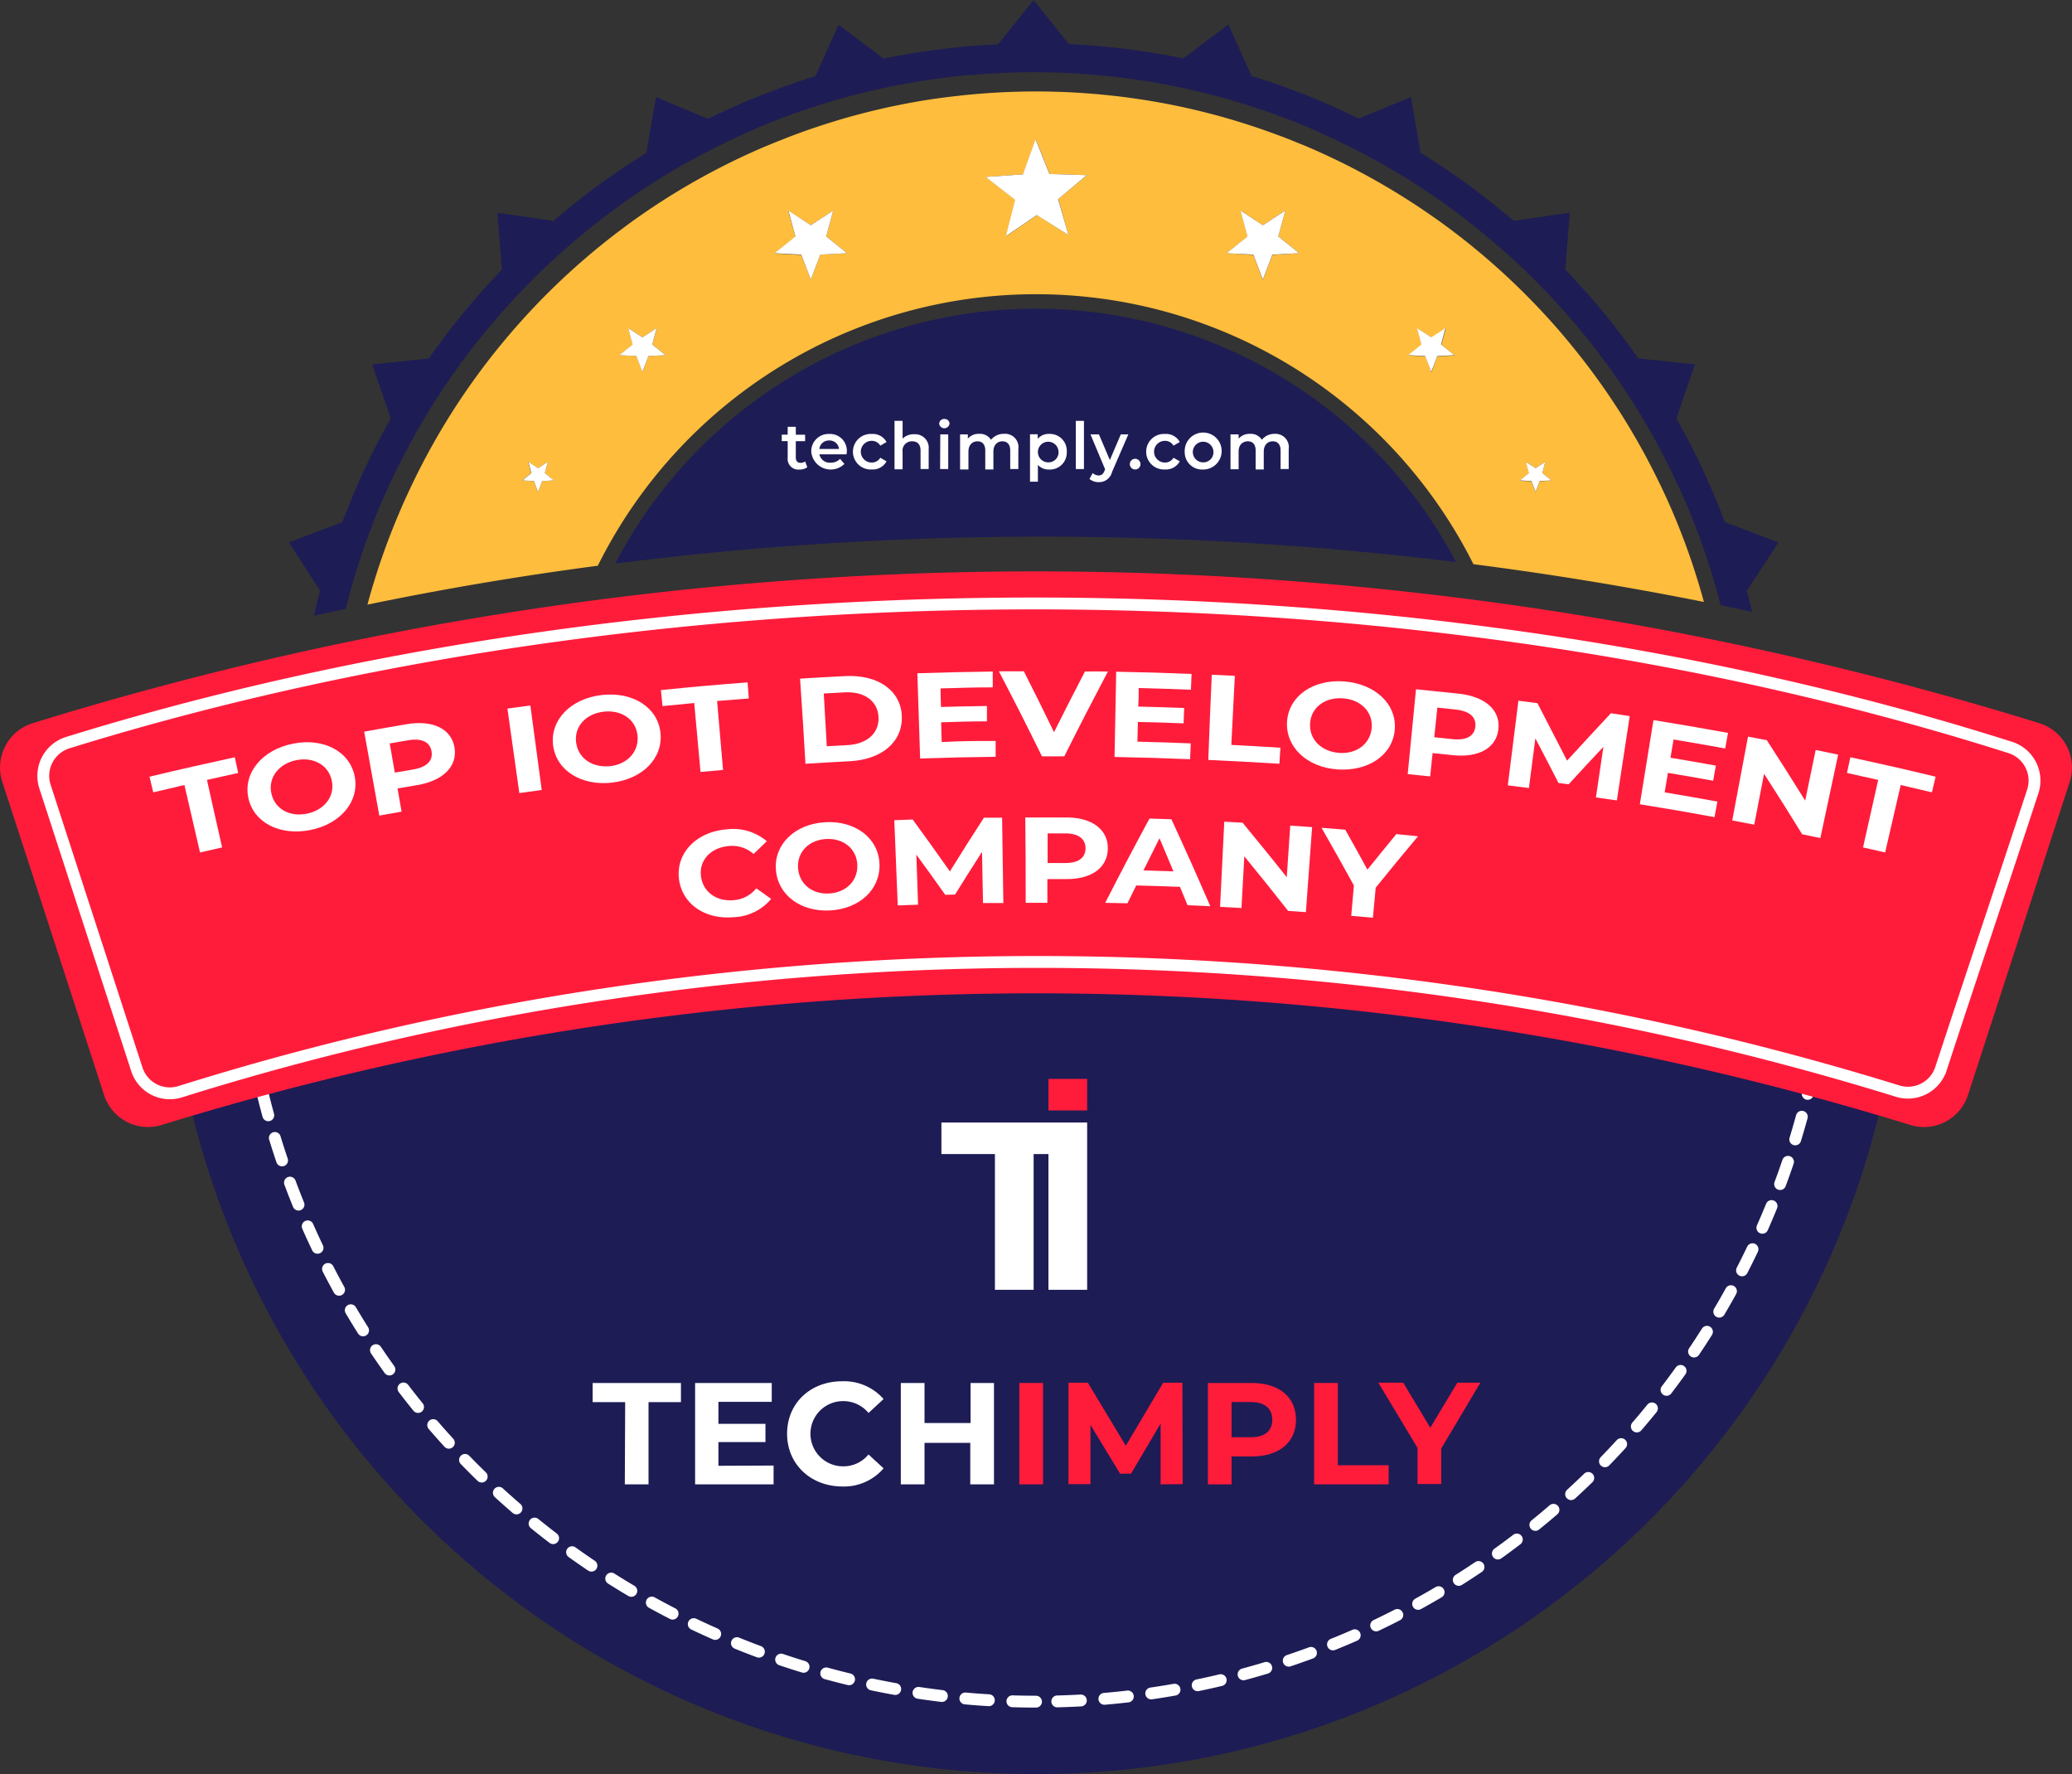 <svg xmlns="http://www.w3.org/2000/svg" xmlns:xlink="http://www.w3.org/1999/xlink" viewBox="0 0 349.62 299.28"><rect x="0" y="0" width="349.62" height="299.28" fill="#333333" stroke="none"/><defs><style>.cls-1,.cls-6,.cls-8{fill:none;}.cls-2{fill:#ffbd3d;}.cls-3{fill:#1e1c55;}.cls-4{fill:#fff;}.cls-5{clip-path:url(#clip-path);}.cls-6,.cls-8{stroke:#fff;stroke-miterlimit:10;stroke-width:2px;}.cls-6{stroke-linecap:round;stroke-dasharray:3.98 3.98;}.cls-7{fill:#ff1c3b;}</style><clipPath id="clip-path"><rect class="cls-1" x="29.22" y="147.57" width="291.18" height="152.43"/></clipPath></defs><title>Badge2</title><g id="Layer_2" data-name="Layer 2"><g id="Badge"><g id="Badge2"><path class="cls-1" d="M67.23,86.74c.37-.89.76-1.78,1.16-2.66l-4.46,1.68a118.76,118.76,0,0,0-5.61,16.94L62,102A115.88,115.88,0,0,1,67.23,86.74Z"/><path class="cls-1" d="M206.94,56.11A82.62,82.62,0,0,0,100.87,95.44l2.93-.36a80.13,80.13,0,0,1,141.89-.26l2.93.36a82.81,82.81,0,0,0-41.68-39.07Z"/><path class="cls-2" d="M282.39,86.74c-.32-.77-.66-1.53-1-2.29-.61-1.35-1.24-2.69-1.9-4A115.81,115.81,0,0,0,266,59.29q-1.35-1.68-2.74-3.31-2.82-3.27-5.9-6.35a117.83,117.83,0,0,0-12.51-10.86c-1.1-.83-2.21-1.63-3.34-2.41a117,117,0,0,0-21.26-11.75l-1-.4c-1.21-.5-2.43-1-3.65-1.43a115.26,115.26,0,0,0-24.76-6.25c-1.21-.17-2.42-.32-3.64-.44a116.32,116.32,0,0,0-12.42-.66,117.88,117.88,0,0,0-13.32.76c-1.15.13-2.29.27-3.43.43A115.3,115.3,0,0,0,133,23.15c-1,.4-2.05.8-3.07,1.23l-.58.23A116.58,116.58,0,0,0,107.16,37c-.86.61-1.7,1.24-2.54,1.87A117.66,117.66,0,0,0,92.24,49.63q-3.48,3.49-6.64,7.23c-.65.77-1.29,1.55-1.92,2.33a115.86,115.86,0,0,0-14,22.22c-.42.88-.84,1.77-1.25,2.67s-.79,1.77-1.16,2.66A115.88,115.88,0,0,0,62,102Q81.35,98,100.87,95.44a82.58,82.58,0,0,1,147.75-.26q19.51,2.5,38.89,6.37A116.27,116.27,0,0,0,282.39,86.74ZM91.49,81.15,90.79,83l-.7-1.84-2-.1,1.53-1.24-.51-1.9L90.79,79l1.65-1.08-.51,1.9,1.53,1.24Zm17.93-21.09-1,2.7-1-2.7-2.88-.14,2.24-1.8L106,55.34l2.41,1.57,2.41-1.57-.75,2.78,2.24,1.8Zm29-17.11-1.61,4.22L135.2,43l-4.51-.23,3.52-2.83L133,35.53,136.81,38l3.78-2.47-1.18,4.36,3.52,2.83Zm41.87-3.3L175,36.29l-5.22,3.54,1.55-6.11-5-3.87,6.29-.43,2.14-5.93,2.35,5.86,6.3.2-4.84,4ZM214.7,43l-1.61,4.22L211.48,43,207,42.72l3.52-2.83-1.18-4.36L213.09,38l3.78-2.47-1.18,4.36,3.52,2.83Zm27.83,17.11-1,2.7-1-2.7-2.88-.14,2.24-1.8-.75-2.78,2.41,1.57,2.41-1.57-.75,2.78,2.24,1.8Zm17.28,21.09-.7,1.84-.7-1.84-2-.1L258,79.81l-.51-1.9L259.11,79l1.64-1.08-.51,1.9,1.53,1.24Z"/><path class="cls-3" d="M300.1,91.51l-9.05-3.42c-.59-1.56-1.2-3.13-1.86-4.67a124.12,124.12,0,0,0-6.32-12.83L286,61.47l-9.55-1a125.16,125.16,0,0,0-12.33-15l.76-9.59-9.48,1.37a123.69,123.69,0,0,0-15.7-11.47l-1.62-9.41L229.28,20c-2.1-1-4.22-2-6.38-2.92-3.85-1.63-7.77-3.05-11.73-4.28l-3.9-8.68-7.6,5.73a125.53,125.53,0,0,0-19.31-2.42L174.4,0l-6,7.47a125.69,125.69,0,0,0-19.31,2.42l-7.6-5.73-3.9,8.68q-5.94,1.85-11.72,4.28c-2.17.92-4.29,1.9-6.39,2.92l-8.79-3.66-1.63,9.41A123.69,123.69,0,0,0,93.4,37.26l-9.48-1.37.77,9.59a125.24,125.24,0,0,0-12.34,15l-9.54,1,3.12,9.12a124.12,124.12,0,0,0-6.32,12.83C59,85,58.34,86.53,57.75,88.09l-9,3.42L54,99.64c-.37,1.4-.72,2.81-1,4.23,1.11-.25,2.23-.5,3.34-.73l2-.44a118.76,118.76,0,0,1,5.61-16.94l.18-.44q1.83-4.32,4-8.45A118.89,118.89,0,0,1,78.92,59.71q3-3.93,6.3-7.62c1.46-1.64,3-3.25,4.54-4.82A120.72,120.72,0,0,1,99.93,38.2q3.9-3.12,8-5.88a119.13,119.13,0,0,1,17.65-9.74c.72-.32,1.45-.65,2.19-1q3.52-1.49,7.11-2.73a117.51,117.51,0,0,1,19.5-5c3.27-.55,6.57-1,9.9-1.24s6.7-.43,10.08-.43,6.75.15,10.08.43,6.63.69,9.91,1.24a117.51,117.51,0,0,1,19.5,5q3.59,1.24,7.1,2.73c.74.31,1.47.64,2.2,1a119.53,119.53,0,0,1,17.64,9.74q4.14,2.76,8,5.88A120.91,120.91,0,0,1,259,47.27c1.57,1.57,3.08,3.18,4.55,4.82q3.32,3.69,6.29,7.62a118.09,118.09,0,0,1,10.84,17.16q2.14,4.13,4,8.45l.18.44a118.85,118.85,0,0,1,5.47,16.35c.82.17,1.65.32,2.47.5s1.89.41,2.84.62c-.29-1.2-.57-2.4-.89-3.59Z"/><path class="cls-3" d="M245.69,94.82a80.13,80.13,0,0,0-141.89.26A572.86,572.86,0,0,1,245.69,94.82Z"/><polygon class="cls-4" points="169.73 39.83 174.95 36.29 180.29 39.65 178.54 33.59 183.38 29.55 177.08 29.35 174.73 23.49 172.59 29.42 166.3 29.85 171.28 33.72 169.73 39.83"/><polygon class="cls-4" points="211.48 42.95 213.09 47.17 214.7 42.95 219.21 42.72 215.69 39.89 216.88 35.52 213.09 38 209.31 35.52 210.49 39.89 206.97 42.72 211.48 42.95"/><polygon class="cls-4" points="240.48 60.06 241.5 62.76 242.53 60.06 245.4 59.92 243.16 58.12 243.91 55.34 241.5 56.91 239.09 55.34 239.84 58.12 237.6 59.92 240.48 60.06"/><polygon class="cls-4" points="259.11 82.99 259.81 81.15 261.77 81.05 260.24 79.81 260.75 77.91 259.11 78.99 257.46 77.91 257.97 79.81 256.44 81.05 258.41 81.15 259.11 82.99"/><polygon class="cls-4" points="136.81 47.17 138.42 42.95 142.93 42.72 139.41 39.89 140.59 35.52 136.81 38 133.03 35.52 134.21 39.89 130.69 42.72 135.2 42.95 136.81 47.17"/><polygon class="cls-4" points="107.38 60.06 108.4 62.76 109.42 60.06 112.3 59.92 110.06 58.12 110.81 55.34 108.4 56.91 105.99 55.34 106.74 58.12 104.5 59.92 107.38 60.06"/><polygon class="cls-4" points="91.93 79.81 92.44 77.91 90.79 78.99 89.15 77.91 89.66 79.81 88.13 81.05 90.09 81.15 90.79 82.99 91.49 81.15 93.46 81.05 91.93 79.81"/><g class="cls-5"><path class="cls-3" d="M174.81,299.28A146.51,146.51,0,0,1,71.17,49.08,146.57,146.57,0,1,1,231.86,287.76,145.54,145.54,0,0,1,174.81,299.28Z"/><path class="cls-6" d="M174.81,287.07a134.39,134.39,0,0,1-52.3-258.15,134.39,134.39,0,0,1,104.6,247.59A133.51,133.51,0,0,1,174.81,287.07Z"/></g><path class="cls-7" d="M322.34,189.78a501.14,501.14,0,0,0-295.06,0,7.8,7.8,0,0,1-9.72-5.05Q9,158.32.38,131.88A7.84,7.84,0,0,1,5.53,122a572.38,572.38,0,0,1,338.56,0,7.84,7.84,0,0,1,5.14,9.9q-8.58,26.43-17.17,52.85A7.8,7.8,0,0,1,322.34,189.78Z"/><path class="cls-8" d="M320.23,184.08C226.38,155,123.34,155,30.39,184.18a5.85,5.85,0,0,1-7.3-3.79q-7.75-23.85-15.5-47.69a5.87,5.87,0,0,1,3.86-7.42c97.4-30.21,222.47-32.65,327.73.81a5.87,5.87,0,0,1,3.82,7.43c-5.16,15.76-10.33,31-15.49,46.77A5.86,5.86,0,0,1,320.23,184.08Z"/><path class="cls-4" d="M31.12,132.43l-5.26,1.24c-.25-1-.38-1.58-.63-2.64,5.74-1.38,8.62-2,14.39-3.28l.57,2.65c-2.11.46-3.16.69-5.27,1.17,1,4.55,1.54,6.83,2.56,11.39-1.49.33-2.24.5-3.73.85Z"/><path class="cls-4" d="M41.91,134.62c-.9-4.18,2.27-8.11,7.51-9.16s9.65,1.35,10.44,5.57-2.44,8-7.53,9S42.81,138.8,41.91,134.62ZM56,131.76c-.52-2.69-3.09-4.1-6-3.52s-4.78,2.89-4.22,5.57,3.12,4.05,6,3.46S56.52,134.44,56,131.76Z"/><path class="cls-4" d="M76.7,126.15c.49,3.17-1.94,5.56-6.32,6.3l-3.3.56c.28,1.57.41,2.35.68,3.91l-3.76.67-2.55-14.16c2.88-.52,4.32-.77,7.2-1.26C73.1,121.42,76.2,123,76.7,126.15Zm-3.88.62c-.25-1.56-1.59-2.28-3.93-1.89l-3.13.54c.34,2,.52,3,.86,4.92l3.1-.53C72.05,129.42,73.08,128.31,72.82,126.77Z"/><path class="cls-4" d="M85.62,119.54l3.87-.53c.77,5.7,1.15,8.56,1.92,14.26l-3.78.52C86.83,128.09,86.43,125.24,85.62,119.54Z"/><path class="cls-4" d="M93.33,125.76c-.55-4.24,2.91-7.9,8.2-8.51s9.49,2.13,9.92,6.41-3.06,7.78-8.2,8.37S93.89,130,93.33,125.76Zm14.24-1.7c-.29-2.72-2.73-4.34-5.71-4s-5,2.48-4.65,5.19,2.77,4.29,5.71,4S107.86,126.78,107.57,124.06Z"/><path class="cls-4" d="M117.14,118.6c-2.14.2-3.21.3-5.35.52-.11-1.08-.16-1.62-.27-2.7,5.84-.59,8.77-.85,14.62-1.3.09,1.08.13,1.62.21,2.71-2.14.16-3.21.25-5.35.43l1,11.63-3.8.34C117.78,125.58,117.56,123.25,117.14,118.6Z"/><path class="cls-4" d="M135,114.49c3.05-.19,4.58-.28,7.63-.43,5.5-.29,9.38,2.42,9.54,6.77s-3.42,7.32-8.8,7.59c-3,.16-4.48.24-7.46.43C135.57,123.11,135.39,120.24,135,114.49Zm8,11.21c3.28-.17,5.36-2,5.24-4.71s-2.37-4.37-5.7-4.19l-3.54.19.51,8.9Z"/><path class="cls-4" d="M168,125c0,1.07,0,1.61,0,2.67-5.1.07-7.65.12-12.74.29-.19-5.75-.28-8.63-.47-14.38,5.09-.16,7.63-.22,12.72-.29,0,1.07,0,1.6,0,2.67-3.52,0-5.28.08-8.81.18,0,1.25.05,1.87.08,3.12,3.1-.08,4.65-.11,7.75-.16,0,1,0,1.56,0,2.59-3.09,0-4.63.08-7.72.16,0,1.33.06,2,.09,3.33C162.65,125,164.45,125,168,125Z"/><path class="cls-4" d="M186.94,113.29c-3,5.71-4.48,8.57-7.36,14.31h-3.76c-2.84-5.76-4.3-8.63-7.27-14.35,1.69,0,2.53,0,4.21,0,2.07,4.1,3.09,6.15,5.09,10.27,2.06-4.11,3.1-6.16,5.22-10.24C184.62,113.25,185.4,113.27,186.94,113.29Z"/><path class="cls-4" d="M200.91,125.41c0,1.06-.07,1.6-.11,2.67-5.09-.2-7.64-.28-12.74-.38.12-5.75.17-8.63.28-14.38,5.09.1,7.63.17,12.72.37-.05,1.07-.07,1.6-.11,2.67-3.52-.14-5.28-.2-8.81-.29,0,1.25,0,1.88-.08,3.13,3.1.08,4.65.12,7.75.24l-.1,2.59c-3.08-.12-4.63-.17-7.71-.24l-.08,3.33C195.51,125.21,197.31,125.26,200.91,125.41Z"/><path class="cls-4" d="M204.47,113.83l3.89.18c-.23,4.67-.35,7-.59,11.66,3.32.17,5,.26,8.28.47-.07,1.09-.1,1.63-.17,2.71-4.82-.3-7.23-.43-12-.65C204.09,122.45,204.22,119.58,204.47,113.83Z"/><path class="cls-4" d="M217.17,121.73c.28-4.27,4.37-7.19,9.67-6.77s8.9,3.93,8.5,8.2-4.51,7-9.67,6.64S216.89,126,217.17,121.73Zm14.28,1.08c.24-2.72-1.84-4.78-4.83-5s-5.37,1.47-5.56,4.2,1.89,4.75,4.83,5S231.21,125.54,231.45,122.81Z"/><path class="cls-4" d="M252.83,123.05c-.38,3.19-3.37,4.82-7.78,4.34l-3.32-.35c-.16,1.58-.24,2.37-.41,3.94l-3.79-.38,1.4-14.32c2.91.29,4.36.44,7.26.75C250.66,117.52,253.22,119.85,252.83,123.05Zm-3.89-.45c.18-1.58-.9-2.63-3.26-2.89l-3.15-.34-.52,5,3.13.33C247.48,124.93,248.77,124.15,248.94,122.6Z"/><path class="cls-4" d="M269.29,134.53c.5-3.42.76-5.12,1.26-8.54-2.37,2.52-3.54,3.79-5.87,6.33l-1.71-.24c-1.54-3-2.32-4.51-3.9-7.51-.44,3.35-.65,5-1.09,8.37-1.42-.18-2.13-.28-3.56-.45.72-5.71,1.08-8.57,1.79-14.28l3.21.41c2,3.87,3,5.81,5,9.7,2.93-3.2,4.4-4.79,7.4-8l3.17.49c-.87,5.69-1.3,8.53-2.17,14.22Z"/><path class="cls-4" d="M289.78,135.23c-.19,1.05-.28,1.57-.48,2.62-5-.92-7.55-1.35-12.6-2.17l2.3-14.2c5,.82,7.56,1.25,12.58,2.16-.19,1.06-.29,1.58-.48,2.63-3.48-.63-5.22-.94-8.71-1.52l-.52,3.08c3.07.51,4.6.78,7.66,1.33-.18,1-.28,1.53-.46,2.55-3.05-.55-4.57-.81-7.63-1.33l-.55,3.29C284.45,134.26,286.23,134.58,289.78,135.23Z"/><path class="cls-4" d="M310.16,127.31l-3,14.07-3.07-.64c-2.52-4.09-3.81-6.13-6.43-10.2-.66,3.43-1,5.15-1.66,8.58l-3.71-.71c1.06-5.66,1.59-8.49,2.66-14.14l3.17.6c2.64,4.07,3.94,6.11,6.48,10.2l1.77-8.55Z"/><path class="cls-4" d="M316.92,131.57c-2.11-.48-3.16-.71-5.27-1.17l.57-2.65c5.77,1.25,8.65,1.9,14.39,3.28-.25,1.06-.38,1.59-.63,2.64l-5.26-1.24c-1.05,4.55-1.57,6.83-2.63,11.38-1.49-.35-2.24-.52-3.73-.85C315.38,138.4,315.89,136.12,316.92,131.57Z"/><path class="cls-4" d="M114.55,148.14c-.43-4.32,3-7.79,8-8.22a8.76,8.76,0,0,1,6.84,2l-2.24,2.15a5.39,5.39,0,0,0-4.17-1.34c-3,.25-5,2.34-4.71,5s2.53,4.38,5.49,4.13a5.36,5.36,0,0,0,3.85-2c1,.71,1.51,1.07,2.51,1.79a8.63,8.63,0,0,1-6.32,3.08C118.94,155.17,115,152.45,114.55,148.14Z"/><path class="cls-4" d="M130.92,146.71c-.32-4.26,3.19-7.7,8.3-8s9,2.68,9.18,7-3.34,7.59-8.3,7.88S131.23,151,130.92,146.71Zm13.74-.85c-.14-2.73-2.4-4.49-5.28-4.32s-4.91,2.18-4.72,4.91,2.44,4.45,5.27,4.28S144.79,148.59,144.66,145.86Z"/><path class="cls-4" d="M165.87,152.34c-.07-3.45-.1-5.18-.17-8.63-1.84,2.87-2.75,4.31-4.55,7.2l-1.65.05c-1.93-2.72-2.91-4.08-4.88-6.78.12,3.37.18,5.06.29,8.44l-3.43.13c-.23-5.75-.35-8.63-.58-14.38l3.1-.12c2.55,3.49,3.8,5.24,6.28,8.76,2.26-3.64,3.41-5.45,5.74-9.06l3.07,0c.09,5.76.13,8.64.21,14.39Z"/><path class="cls-4" d="M186.93,143.19c-.06,3.2-2.76,5.14-7,5.11h-3.2c0,1.59,0,2.38,0,4h-3.66c0-5.75,0-8.63-.07-14.39,2.81,0,4.21,0,7,0C184.31,137.91,187,140,186.93,143.19Zm-3.76-.06c0-1.58-1.13-2.52-3.4-2.54h-3c0,2,0,3,0,5h3C182,145.6,183.15,144.69,183.17,143.13Z"/><path class="cls-4" d="M199.1,149.61c-2.95-.11-4.43-.16-7.38-.23l-1.48,3-3.75-.07c2.92-5.71,4.42-8.55,7.47-14.22l3.7.12c2.69,5.85,4,8.78,6.56,14.67-1.54-.08-2.3-.11-3.84-.17ZM198,147c-.93-2.24-1.4-3.35-2.35-5.59-1.09,2.17-1.63,3.26-2.71,5.43Z"/><path class="cls-4" d="M221.4,139.54l-1.05,14.34-3-.21c-2.91-3.7-4.39-5.54-7.39-9.21l-.48,8.72-3.61-.19c.28-5.74.43-8.62.71-14.37l3.09.17c3,3.66,4.52,5.5,7.45,9.2.24-3.49.36-5.23.59-8.71C219.19,139.37,219.93,139.43,221.4,139.54Z"/><path class="cls-4" d="M232.13,149.75c-.19,2-.28,3-.47,5.07L228,154.5l.45-5.12c-2.15-3.9-3.24-5.85-5.46-9.73l4,.32c1.51,2.69,2.26,4,3.74,6.74,1.93-2.4,2.91-3.59,4.88-6l3.66.37C236.37,144.55,234.94,146.27,232.13,149.75Z"/><polygon class="cls-4" points="176.91 189.37 158.85 189.37 158.85 194.69 167.88 194.69 167.88 195.38 167.88 217.59 174.41 217.59 174.41 195.38 174.41 194.69 176.91 194.69 176.91 217.59 183.44 217.59 183.44 194.69 183.44 189.37 176.91 189.37"/><rect class="cls-7" x="176.91" y="182.01" width="6.53" height="5.32"/><path class="cls-4" d="M105.49,236.54H100v-3.23h14.9v3.23h-5.47v13.87h-4Z"/><path class="cls-4" d="M130.53,247.24v3.17H117.29v-17.1h12.93v3.18h-9v3.71h7.94v3.08h-7.94v4Z"/><path class="cls-4" d="M132.81,241.87c0-5.16,3.95-8.85,9.28-8.85a8.86,8.86,0,0,1,7,3l-2.54,2.35a5.51,5.51,0,0,0-4.3-2,5.48,5.48,0,1,0,0,11,5.47,5.47,0,0,0,4.3-2l2.54,2.34a8.8,8.8,0,0,1-7.06,3.06C136.76,250.71,132.81,247,132.81,241.87Z"/><path class="cls-4" d="M167.72,233.31v17.1h-4v-7H156v7h-4v-17.1h4v6.75h7.77v-6.75Z"/><path class="cls-7" d="M172,233.31h4v17.1h-4Z"/><path class="cls-7" d="M195.84,250.41l0-10.26-5,8.46H189l-5-8.24v10h-3.71v-17.1h3.27l6.4,10.63,6.31-10.63h3.24l.05,17.1Z"/><path class="cls-7" d="M218.68,239.52c0,3.81-2.86,6.18-7.42,6.18h-3.45v4.71h-4v-17.1h7.41C215.82,233.31,218.68,235.68,218.68,239.52Zm-4,0c0-1.88-1.23-3-3.64-3h-3.23v5.94H211C213.45,242.48,214.68,241.38,214.68,239.52Z"/><path class="cls-7" d="M221.74,233.31h4v13.88h8.57v3.22H221.74Z"/><path class="cls-7" d="M243.19,244.36v6h-4v-6.1l-6.62-11h4.2l4.57,7.6,4.57-7.6h3.88Z"/><path class="cls-4" d="M136.22,78.82a2.14,2.14,0,0,1-1.31.39,1.8,1.8,0,0,1-2-2V74.42h-1V73.33h1V72h1.37v1.34h1.57v1.09h-1.57V77.2c0,.57.29.88.81.88a1.26,1.26,0,0,0,.77-.24Z"/><path class="cls-4" d="M142.85,76.65h-4.59a1.78,1.78,0,0,0,1.9,1.4,2.11,2.11,0,0,0,1.59-.64l.73.85a3.29,3.29,0,0,1-5.59-2.05,2.91,2.91,0,0,1,3-3,2.84,2.84,0,0,1,3,3C142.87,76.35,142.86,76.51,142.85,76.65Zm-4.6-.91h3.32a1.59,1.59,0,0,0-1.65-1.43A1.62,1.62,0,0,0,138.25,75.74Z"/><path class="cls-4" d="M143.92,76.21a3,3,0,0,1,3.17-3,2.63,2.63,0,0,1,2.5,1.36l-1.05.61a1.66,1.66,0,0,0-1.46-.81,1.83,1.83,0,0,0,0,3.66,1.66,1.66,0,0,0,1.46-.81l1.05.61a2.66,2.66,0,0,1-2.5,1.37A3,3,0,0,1,143.92,76.21Z"/><path class="cls-4" d="M156.7,75.78v3.35h-1.37V76c0-1-.52-1.55-1.39-1.55a1.56,1.56,0,0,0-1.64,1.77v2.95h-1.36V71h1.36v3a2.62,2.62,0,0,1,2-.74A2.28,2.28,0,0,1,156.7,75.78Z"/><path class="cls-4" d="M158.47,71.5a.83.83,0,0,1,.88-.82.81.81,0,0,1,.87.78.88.88,0,0,1-1.75,0Zm.19,1.78H160v5.85h-1.37Z"/><path class="cls-4" d="M171.83,75.78v3.35h-1.37V76c0-1-.49-1.55-1.32-1.55s-1.52.59-1.52,1.75v3h-1.37V76c0-1-.48-1.55-1.32-1.55s-1.52.59-1.52,1.75v3H162V73.28h1.31V74a2.38,2.38,0,0,1,1.91-.81,2.2,2.2,0,0,1,2,1,2.73,2.73,0,0,1,2.19-1A2.25,2.25,0,0,1,171.83,75.78Z"/><path class="cls-4" d="M180,76.21a2.85,2.85,0,0,1-3,3,2.38,2.38,0,0,1-1.87-.79v2.84H173.8v-8h1.3v.77a2.41,2.41,0,0,1,1.94-.83A2.85,2.85,0,0,1,180,76.21Zm-1.39,0A1.74,1.74,0,1,0,176.89,78,1.7,1.7,0,0,0,178.62,76.21Z"/><path class="cls-4" d="M181.53,71h1.37v8.13h-1.37Z"/><path class="cls-4" d="M190.39,73.28l-2.74,6.32a2.26,2.26,0,0,1-2.25,1.74,2.43,2.43,0,0,1-1.57-.54l.55-1a1.48,1.48,0,0,0,1,.41c.48,0,.76-.23,1-.81l.09-.23L184,73.28h1.43l1.84,4.33,1.85-4.33Z"/><path class="cls-4" d="M190.64,78.3a.9.9,0,1,1,1.8,0,.9.9,0,1,1-1.8,0Z"/><path class="cls-4" d="M193.4,76.21a3,3,0,0,1,3.17-3,2.63,2.63,0,0,1,2.5,1.36l-1.06.61a1.64,1.64,0,0,0-1.45-.81,1.83,1.83,0,0,0,0,3.66,1.64,1.64,0,0,0,1.45-.81l1.06.61a2.66,2.66,0,0,1-2.5,1.37A3,3,0,0,1,193.4,76.21Z"/><path class="cls-4" d="M199.9,76.21a3.12,3.12,0,1,1,3.11,3A2.94,2.94,0,0,1,199.9,76.21Zm4.85,0A1.74,1.74,0,1,0,203,78,1.7,1.7,0,0,0,204.75,76.21Z"/><path class="cls-4" d="M217.45,75.78v3.35h-1.37V76c0-1-.48-1.55-1.32-1.55s-1.52.59-1.52,1.75v3h-1.37V76c0-1-.48-1.55-1.31-1.55S209,75,209,76.16v3h-1.37V73.28H209V74a2.42,2.42,0,0,1,1.92-.81,2.19,2.19,0,0,1,2,1,2.73,2.73,0,0,1,2.19-1A2.25,2.25,0,0,1,217.45,75.78Z"/></g></g></g></svg>